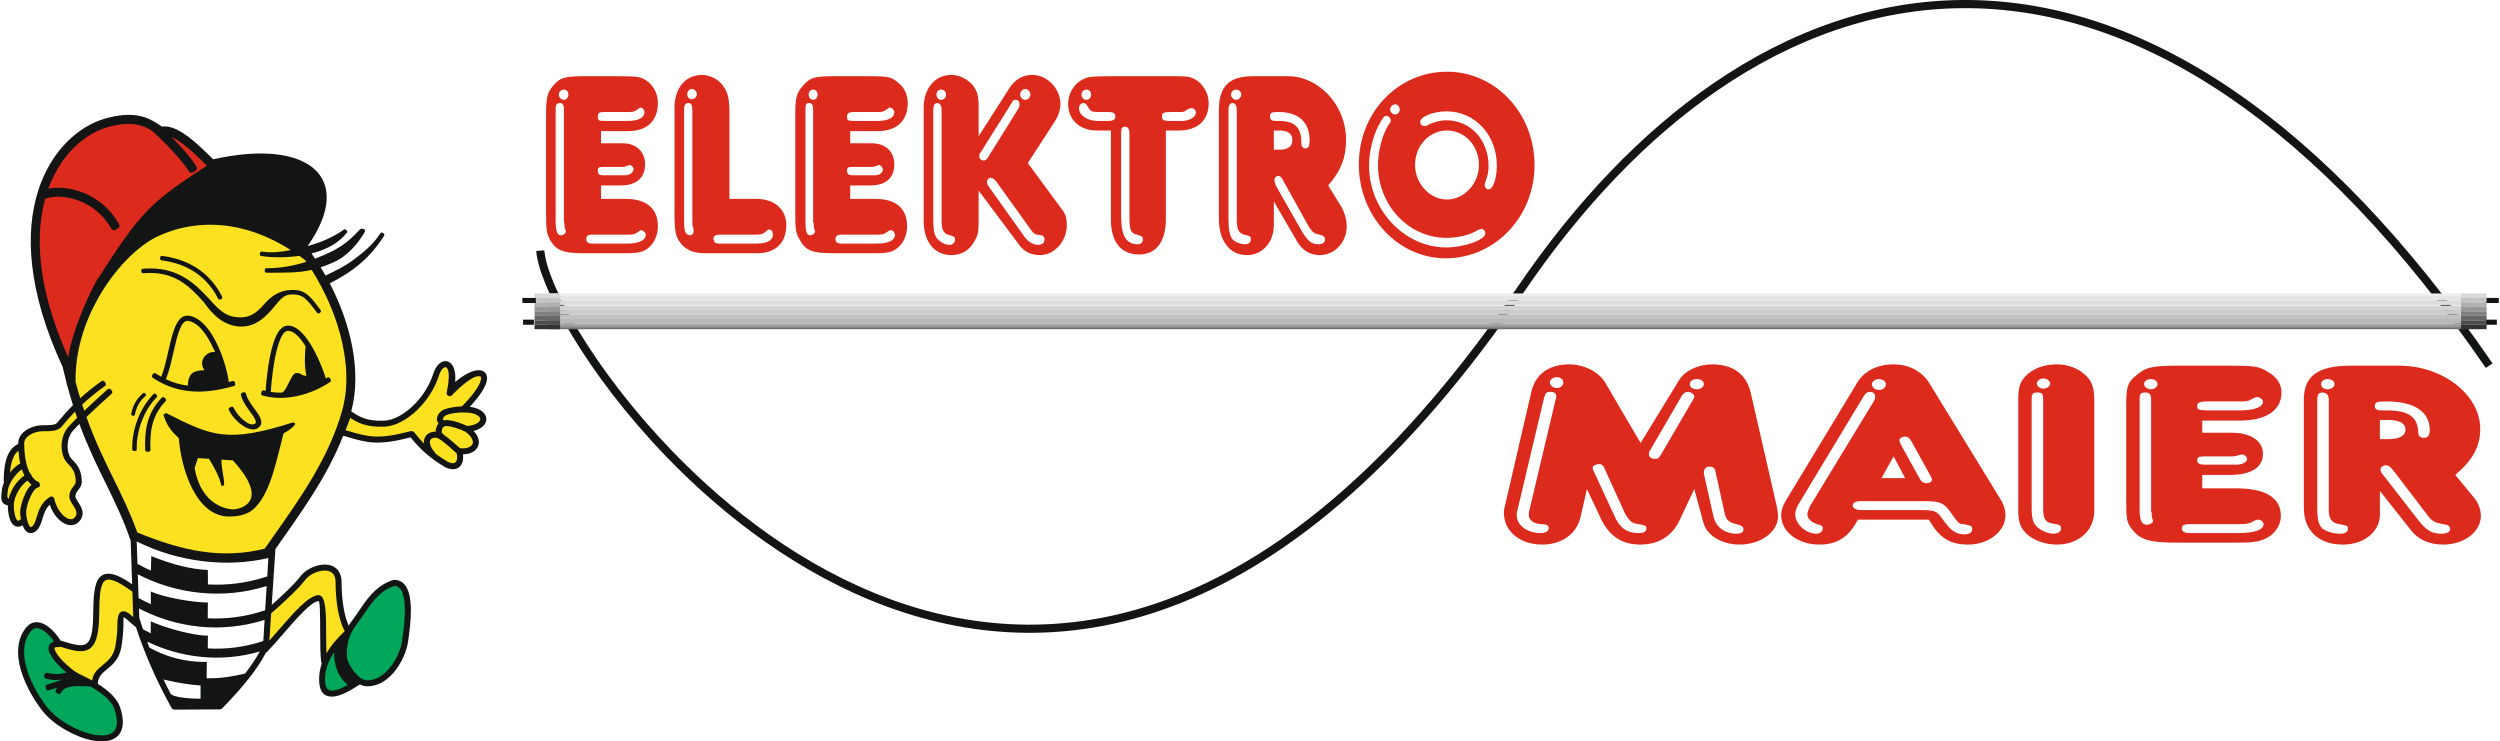 <?xml version="1.0" encoding="UTF-8"?>
<!DOCTYPE svg PUBLIC "-//W3C//DTD SVG 1.1//EN" "http://www.w3.org/Graphics/SVG/1.1/DTD/svg11.dtd">
<!-- Creator: CorelDRAW -->
<svg xmlns="http://www.w3.org/2000/svg" xml:space="preserve" width="290px" height="86px" style="shape-rendering:geometricPrecision; text-rendering:geometricPrecision; image-rendering:optimizeQuality; fill-rule:evenodd; clip-rule:evenodd"
viewBox="0 0 290.001 86.086"
 xmlns:xlink="http://www.w3.org/1999/xlink">
 <defs>
  <style type="text/css">
   <![CDATA[
    .fil1 {fill:none}
    .fil20 {fill:#323232}
    .fil19 {fill:#4D4D4C}
    .fil18 {fill:#686868}
    .fil13 {fill:#717171}
    .fil17 {fill:#818181}
    .fil12 {fill:#878787}
    .fil16 {fill:#989899}
    .fil11 {fill:#9B9C9C}
    .fil10 {fill:#AFB0B0}
    .fil9 {fill:#B8B9B9}
    .fil8 {fill:#C1C2C2}
    .fil15 {fill:#C4C4C5}
    .fil7 {fill:#CACBCB}
    .fil6 {fill:#D3D4D4}
    .fil14 {fill:#D9D9D9}
    .fil0 {fill:#DC2A1D}
    .fil5 {fill:#DCDCDD}
    .fil4 {fill:#E4E5E5}
    .fil3 {fill:#ECECEC}
    .fil23 {fill:#00A75A;fill-rule:nonzero}
    .fil21 {fill:#131414;fill-rule:nonzero}
    .fil22 {fill:#DC2A1D;fill-rule:nonzero}
    .fil24 {fill:#FBE11F;fill-rule:nonzero}
    .fil2 {fill:#131414;fill-rule:nonzero}
   ]]>
  </style>
 </defs>
 <g id="Ebene_x0020_1">
  <g id="_129376184">
   <g>
    <g>
     <path id="_129587272" class="fil0" d="M69.642 23.093l0 -1.558 2.3 0c1.781,0 2.819,-0.891 2.819,-2.448 0,-1.483 -1.038,-2.448 -2.597,-2.448l-2.522 0 0 -1.41 3.116 0c2.226,0 3.487,-1.187 3.487,-3.265 0,-0.964 -0.371,-1.78 -1.038,-2.374 -0.816,-0.667 -1.113,-0.742 -3.561,-0.742l-3.784 0c-2.448,0 -2.968,0.149 -3.784,1.113 -0.667,0.816 -0.816,1.336 -0.816,3.488l0 11.203c0,2.003 0.074,2.448 0.445,3.19 0.742,1.261 1.558,1.559 3.933,1.559l4.897 0c1.483,0 2.076,-0.149 2.67,-0.669 0.667,-0.593 1.038,-1.483 1.038,-2.448 0,-2.078 -1.335,-3.19 -3.709,-3.19l-2.894 0zm3.041 4.155c0.669,0 0.816,0 1.336,-0.371 0.074,-0.074 0.222,-0.149 0.296,-0.149 0.223,0 0.52,0.296 0.52,0.52 0,0.667 -0.816,1.038 -2.152,1.038l-4.081 0c-0.445,0 -0.667,-0.148 -0.667,-0.519 0,-0.371 0.148,-0.52 0.667,-0.52l4.081 0zm-0.891 -7.865c0.594,0 0.594,0 0.891,-0.148 0.149,0 0.223,-0.074 0.296,-0.074 0.223,0 0.445,0.296 0.445,0.519 -0.073,0.372 -0.445,0.669 -0.964,0.669l-2.597 0c-0.445,0 -0.593,-0.149 -0.593,-0.52 0,-0.371 0.148,-0.445 0.593,-0.445l1.929 0zm0.965 -6.38c0.594,0 0.742,0 1.113,-0.296 0.149,-0.074 0.298,-0.223 0.371,-0.223 0.223,0 0.445,0.296 0.445,0.52 0,0.667 -0.667,1.038 -1.929,1.038l-2.745 0c-0.669,0 -0.742,-0.074 -0.742,-0.519 0,-0.372 0.148,-0.52 0.742,-0.52l2.745 0zm-8.384 -0.296c0,-0.594 0.148,-0.743 0.519,-0.743 0.298,0 0.445,0.223 0.445,0.743l0 12.909c0,0.074 0,0.222 0.074,0.371 0,0.222 0,0.371 0,0.371 0.074,0.296 0.149,0.52 0.149,0.52 0,0.222 -0.298,0.445 -0.594,0.445 -0.371,0 -0.593,-0.445 -0.593,-1.707l0 -12.909zm0.964 -2.301c0.296,0 0.52,0.223 0.52,0.594 0,0.296 -0.223,0.593 -0.52,0.593 -0.296,0 -0.593,-0.296 -0.593,-0.593 0,-0.371 0.296,-0.594 0.593,-0.594z"/>
     <path id="_129732504" class="fil0" d="M84.554 23.093l0 -9.719c0,-1.929 -0.149,-2.597 -0.742,-3.413 -0.52,-0.742 -1.483,-1.261 -2.448,-1.261 -1.929,0 -3.19,1.559 -3.19,3.784l0 11.649c0,2.819 0.074,3.338 0.816,4.228 0.667,0.742 1.483,1.039 2.745,1.039l6.084 0c2.078,0 3.339,-1.187 3.339,-3.265 0,-1.856 -1.41,-3.043 -3.488,-3.043l-3.116 0zm3.116 4.155c0.52,0 0.743,-0.074 1.039,-0.296 0.222,-0.223 0.371,-0.298 0.445,-0.298 0.296,0 0.445,0.223 0.445,0.594 0,0.667 -0.669,1.038 -1.93,1.038l-4.303 0c-0.445,0 -0.594,-0.148 -0.667,-0.519 0,-0.371 0.222,-0.52 0.742,-0.52l4.228 0zm-8.384 -14.469c0,-0.593 0.149,-0.816 0.52,-0.816 0.296,0 0.445,0.223 0.445,0.816l0 12.911c0,0.371 0,0.519 0.073,0.667 0.074,0.223 0.074,0.371 0.074,0.445 0,0.074 0,0.222 -0.074,0.296 -0.073,0.149 -0.222,0.223 -0.371,0.223 -0.519,-0.074 -0.667,-0.445 -0.667,-1.707l0 -12.836zm0.891 -2.448c0.296,0 0.593,0.298 0.593,0.594 0,0.371 -0.296,0.593 -0.593,0.593 -0.296,0 -0.52,-0.222 -0.52,-0.593 0,-0.296 0.223,-0.594 0.52,-0.594z"/>
     <path id="_129587200" class="fil0" d="M98.578 23.093l0 -1.558 2.3 0c1.856,0 2.819,-0.891 2.819,-2.448 0,-1.483 -1.038,-2.448 -2.596,-2.448l-2.523 0 0 -1.41 3.116 0c2.3,0 3.561,-1.187 3.561,-3.265 0,-0.964 -0.371,-1.78 -1.113,-2.374 -0.816,-0.667 -1.113,-0.742 -3.561,-0.742l-3.784 0c-2.374,0 -2.894,0.149 -3.71,1.113 -0.742,0.816 -0.891,1.336 -0.891,3.488l0 11.203c0,2.003 0.074,2.448 0.52,3.19 0.667,1.261 1.483,1.559 3.859,1.559l4.97 0c1.41,0 2.004,-0.149 2.597,-0.669 0.667,-0.593 1.039,-1.483 1.039,-2.448 0,-2.078 -1.261,-3.19 -3.71,-3.19l-2.894 0zm3.041 4.155c0.669,0 0.816,0 1.336,-0.371 0.074,-0.074 0.222,-0.149 0.371,-0.149 0.223,0 0.445,0.296 0.445,0.52 0,0.667 -0.742,1.038 -2.152,1.038l-4.006 0c-0.52,0 -0.742,-0.148 -0.742,-0.519 0,-0.371 0.222,-0.52 0.667,-0.52l4.081 0zm-0.816 -7.865c0.52,0 0.52,0 0.891,-0.148 0.074,0 0.149,-0.074 0.223,-0.074 0.222,0 0.444,0.296 0.444,0.519 0,0.372 -0.371,0.669 -0.889,0.669l-2.672 0c-0.371,0 -0.593,-0.149 -0.593,-0.52 0,-0.371 0.148,-0.445 0.593,-0.445l2.003 0zm0.891 -6.38c0.594,0 0.742,0 1.113,-0.296 0.149,-0.074 0.298,-0.223 0.371,-0.223 0.223,0 0.52,0.296 0.52,0.52 0,0.667 -0.667,1.038 -2.003,1.038l-2.67 0c-0.743,0 -0.816,-0.074 -0.816,-0.519 0,-0.372 0.222,-0.52 0.816,-0.52l2.67 0zm-8.31 -0.296c0,-0.594 0.074,-0.743 0.445,-0.743 0.298,0 0.445,0.223 0.445,0.743l0 12.909c0,0.074 0,0.222 0.074,0.371 0,0.222 0,0.371 0,0.371 0.074,0.296 0.149,0.52 0.149,0.52 0,0.222 -0.298,0.445 -0.594,0.445 -0.371,0 -0.52,-0.445 -0.52,-1.707l0 -12.909zm0.891 -2.301c0.298,0 0.52,0.223 0.52,0.594 0,0.296 -0.222,0.593 -0.52,0.593 -0.296,0 -0.519,-0.296 -0.519,-0.593 0,-0.371 0.222,-0.594 0.519,-0.594z"/>
     <path id="_129732576" class="fil0" d="M113.49 15.822l0 -3.265c0,-1.558 -0.148,-1.929 -0.742,-2.745 -0.667,-0.669 -1.483,-1.114 -2.448,-1.114 -1.854,0 -3.19,1.559 -3.19,3.784l0 13.207c0,2.374 1.261,3.932 3.19,3.932 1.187,0 2.078,-0.52 2.67,-1.558 0.445,-0.742 0.52,-1.113 0.52,-2.374l0 -3.562 4.822 6.456c0.52,0.667 1.336,1.038 2.301,1.038 1.707,0 3.116,-1.632 3.116,-3.487 0,-0.743 -0.149,-1.336 -0.593,-1.856l-3.933 -5.342 3.265 -5.045c0.296,-0.52 0.52,-1.187 0.52,-1.781 0,-1.854 -1.558,-3.413 -3.265,-3.413 -1.113,0 -2.003,0.52 -2.672,1.559l-3.561 5.564zm5.417 -5.491c0.296,0 0.593,0.298 0.593,0.669 0,0.296 -0.296,0.593 -0.593,0.593 -0.296,0 -0.594,-0.296 -0.594,-0.593 0,-0.371 0.298,-0.669 0.594,-0.669zm-9.794 0.074c0.371,0 0.593,0.223 0.593,0.594 0,0.296 -0.222,0.593 -0.593,0.593 -0.296,0 -0.52,-0.296 -0.52,-0.593 0,-0.371 0.223,-0.594 0.52,-0.594zm-0.891 2.374c0,-0.593 0.149,-0.816 0.52,-0.816 0.296,0.074 0.445,0.298 0.445,0.816l0 12.613c0,1.188 0.148,1.632 0.742,1.856 0.742,0.222 0.816,0.222 0.816,0.593 0,0.372 -0.296,0.594 -0.667,0.594 -0.52,0 -1.114,-0.371 -1.485,-0.816 -0.296,-0.52 -0.371,-0.965 -0.371,-2.3l0 -12.54zm9.052 -0.742c0.149,-0.371 0.296,-0.445 0.52,-0.445 0.296,0 0.445,0.223 0.445,0.52 0,0.149 0,0.296 -0.149,0.52l-3.561 5.713c-0.149,0.222 -0.298,0.296 -0.445,0.296 -0.298,0 -0.52,-0.222 -0.52,-0.52 0,-0.148 0.074,-0.371 0.222,-0.519l3.488 -5.565zm-2.597 9.646c-0.148,-0.223 -0.222,-0.372 -0.222,-0.52 0,-0.296 0.222,-0.52 0.445,-0.52 0.222,0 0.371,0.149 0.593,0.371l4.155 5.787c0.223,0.296 0.445,0.445 0.667,0.445 0.669,0.074 0.816,0.149 0.816,0.593 0,0.372 -0.296,0.594 -0.742,0.594 -0.519,0 -1.038,-0.296 -1.483,-0.816l-4.23 -5.935z"/>
     <path id="_129587128" class="fil0" d="M128.85 15.155l0 10.312c0,2.672 1.187,4.081 3.265,4.081 2.003,0 3.116,-1.483 3.116,-4.155l0 -10.238 1.483 0c2.226,0 3.488,-1.188 3.488,-3.191 0,-1.187 -0.743,-2.374 -1.707,-2.819 -0.667,-0.296 -0.742,-0.296 -3.043,-0.296l-6.455 0c-2.523,0 -2.819,0.074 -3.412,0.371 -0.965,0.445 -1.707,1.632 -1.707,2.819 0,1.856 1.335,3.117 3.339,3.117l1.632 0zm8.013 -2.152c0.371,0 0.52,0 0.742,-0.223 0.445,-0.222 0.445,-0.222 0.594,-0.222 0.296,0 0.519,0.222 0.519,0.52 0,0.519 -0.742,0.964 -1.632,0.964l-1.483 0c-0.667,0 -0.816,-0.148 -0.816,-0.519 0,-0.445 0.149,-0.52 1.261,-0.52l0.816 0zm-8.31 0c0.594,0 0.816,0.148 0.816,0.52 0,0.371 -0.222,0.519 -0.964,0.519l-1.114 0c-1.187,0 -2.151,-0.667 -2.151,-1.483 0,-0.296 0.222,-0.594 0.519,-0.594 0.149,0 0.298,0.074 0.371,0.223 0.52,0.816 0.52,0.816 1.559,0.816l0.964 0zm-2.523 -2.597c0.298,0 0.52,0.223 0.52,0.594 0,0.296 -0.222,0.593 -0.52,0.593 -0.371,0 -0.593,-0.296 -0.593,-0.593 0,-0.371 0.222,-0.594 0.593,-0.594zm4.008 5.046c0,-0.52 0.073,-0.742 0.445,-0.742 0.296,0 0.519,0.222 0.519,0.742l0 9.645c0,1.632 0.149,2.003 0.891,2.152 0.52,0.149 0.667,0.222 0.667,0.52 0,0.371 -0.222,0.593 -0.593,0.593 -1.336,0 -1.929,-0.964 -1.929,-3.265l0 -9.645z"/>
     <path id="_129732360" class="fil0" d="M154.076 21.535c1.558,-1.781 2.078,-3.339 2.078,-5.342 0,-3.932 -3.117,-7.345 -6.752,-7.345l-4.081 0c-2.745,0 -3.932,1.187 -3.932,3.932l0 12.613c0,2.597 1.261,4.23 3.265,4.23 1.78,0 3.116,-1.483 3.116,-3.487l0 -2.746 2.672 4.6c0.593,1.039 1.483,1.632 2.67,1.632 1.707,0 3.116,-1.483 3.116,-3.339 0,-0.742 -0.222,-1.558 -0.593,-2.225l-1.558 -2.523zm-6.307 -6.38l0.667 0c0.965,0 1.485,0.371 1.485,1.113 0,0.742 -0.52,1.113 -1.485,1.113l-0.667 0 0 -2.225zm0.223 6.38c-0.074,-0.223 -0.149,-0.445 -0.149,-0.667 0,-0.223 0.222,-0.445 0.371,-0.445 0.296,0 0.445,0.148 0.667,0.593l2.968 5.342c0.371,0.594 0.594,0.742 1.187,0.891 0.445,0.074 0.669,0.222 0.669,0.593 0,0.298 -0.298,0.52 -0.743,0.52 -0.816,0 -1.261,-0.371 -1.929,-1.483l-3.041 -5.342zm-0.074 -7.494c-0.371,0 -0.594,-0.148 -0.594,-0.519 0,-0.445 0.223,-0.52 0.965,-0.52 2.374,0 3.635,1.187 3.635,3.339 0,0.593 -0.149,0.889 -0.445,0.889 -0.371,0 -0.52,-0.222 -0.52,-0.667 0,-1.781 -0.742,-2.523 -2.67,-2.523l-0.371 0zm-4.526 -3.635c0.296,0 0.593,0.223 0.593,0.594 0,0.296 -0.296,0.593 -0.593,0.593 -0.296,0 -0.594,-0.296 -0.594,-0.593 0,-0.371 0.298,-0.594 0.594,-0.594zm-0.891 2.448c0,-0.667 0.149,-0.891 0.52,-0.891 0.296,0.074 0.445,0.298 0.445,0.891l0 12.688c0,1.039 0.222,1.558 0.889,1.707 0.669,0.149 0.743,0.222 0.743,0.52 0,0.371 -0.223,0.593 -0.669,0.593 -0.519,0 -1.113,-0.222 -1.483,-0.593 -0.296,-0.445 -0.445,-1.039 -0.445,-2.301l0 -12.613z"/>
     <path id="_129587056" class="fil0" d="M167.876 8.328c-5.713,0 -10.239,4.749 -10.239,10.759 0,6.009 4.526,10.906 10.09,10.906 5.713,0 10.313,-4.822 10.313,-10.832 0,-6.011 -4.526,-10.833 -10.165,-10.833zm0 6.827c2.078,0 3.71,1.78 3.71,4.006 0,2.151 -1.707,4.006 -3.71,4.006 -2.003,0 -3.71,-1.856 -3.71,-4.006 0,-2.226 1.632,-4.006 3.71,-4.006zm-0.074 -2.226c3.339,0 5.862,2.745 5.862,6.307 0,1.409 -0.445,2.745 -0.891,2.745 -0.296,0.074 -0.52,-0.223 -0.52,-0.52 0,-0.074 0,-0.149 0.074,-0.296 0.296,-0.891 0.371,-1.187 0.371,-1.929 0,-2.968 -2.078,-5.269 -4.897,-5.269 -0.667,0 -1.558,0.223 -2.078,0.52 -0.222,0.149 -0.371,0.149 -0.52,0.149 -0.222,0 -0.445,-0.223 -0.445,-0.445 0,-0.667 1.559,-1.261 3.043,-1.261zm-6.974 0.52c0.223,0 0.52,0.222 0.52,0.519 0,0.149 -0.074,0.298 -0.296,0.594 -0.743,1.187 -1.188,3.043 -1.188,4.6 0,4.674 3.562,8.458 7.939,8.458 1.261,0 2.67,-0.296 3.635,-0.891 0.149,-0.074 0.371,-0.148 0.445,-0.148 0.222,0 0.445,0.222 0.445,0.519 0,0.742 -2.448,1.632 -4.526,1.632 -4.897,0 -8.978,-4.377 -8.978,-9.496 0,-1.559 0.445,-3.339 1.038,-4.526 0.52,-0.965 0.669,-1.261 0.965,-1.261zm1.039 -1.336c0.296,0 0.519,0.296 0.519,0.594 0,0.296 -0.222,0.593 -0.519,0.593 -0.298,0 -0.594,-0.296 -0.594,-0.593 0,-0.298 0.296,-0.594 0.594,-0.594z"/>
    </g>
    <g>
     <path id="_129377264" class="fil0" d="M190.357 51.436l-4.006 -6.827c-0.743,-1.409 -2.523,-2.3 -4.304,-2.3 -2.374,0 -3.932,1.187 -4.377,3.19l-3.043 13.133c-0.074,0.296 -0.148,0.594 -0.148,0.891 0,2.152 1.854,3.71 4.452,3.71 2.3,0 4.006,-1.261 4.452,-3.19l0.742 -3.265 1.707 3.635c0.964,1.854 2.374,2.819 4.452,2.819 2.152,0 3.71,-0.965 4.6,-2.819l1.706 -3.635 1.039 3.857c0.371,1.483 2.078,2.597 4.23,2.597 2.448,0 4.452,-1.485 4.452,-3.265 0,-0.445 -0.074,-0.742 -0.149,-1.187l-3.043 -13.282c-0.519,-2.078 -2.076,-3.19 -4.452,-3.19 -1.632,0 -3.19,0.742 -3.857,1.854l-4.452 7.272zm7.345 3.561l0 -0.296c0.074,-0.298 0.296,-0.52 0.667,-0.52 0.371,0 0.594,0.149 0.667,0.52l1.114 5.045c0.148,0.669 0.593,0.965 1.335,1.114 0.594,0.148 0.816,0.296 0.816,0.593 0,0.371 -0.296,0.52 -0.816,0.52 -1.335,0 -2.374,-0.742 -2.67,-2.003l-1.113 -4.971zm-12.762 -0.223c-0.074,-0.148 -0.149,-0.296 -0.149,-0.444 0,-0.223 0.371,-0.445 0.743,-0.445 0.296,0 0.519,0.148 0.667,0.593l2.3 5.046c0.371,0.742 0.816,1.187 1.187,1.261 1.261,0.222 1.336,0.222 1.336,0.593 0,0.371 -0.296,0.52 -0.965,0.52 -1.26,0 -2.151,-0.594 -2.745,-2.003l-2.374 -5.12zm-5.787 -8.606c0.149,-0.52 0.296,-0.669 0.742,-0.669 0.371,0 0.669,0.149 0.669,0.52 0,0 0,0.222 -0.074,0.371l-3.043 12.836c-0.073,0.222 -0.073,0.444 -0.073,0.593 0,0.52 0.519,0.965 1.335,1.039 0.742,0 1.039,0.148 0.965,0.519 0,0.298 -0.371,0.52 -0.965,0.52 -1.483,0 -2.745,-0.891 -2.745,-2.078 0,-0.296 0.074,-0.52 0.149,-0.816l3.041 -12.835zm1.485 -2.375c0.444,0 0.742,0.298 0.742,0.594 0,0.371 -0.298,0.667 -0.742,0.667 -0.445,0 -0.816,-0.296 -0.816,-0.667 0,-0.296 0.371,-0.594 0.816,-0.594zm14.467 2.226c0.223,-0.371 0.445,-0.52 0.742,-0.52 0.371,0 0.742,0.296 0.742,0.52 0,0.149 -0.073,0.296 -0.222,0.52l-3.635 6.232c-0.223,0.371 -0.371,0.52 -0.667,0.52 -0.445,0 -0.743,-0.222 -0.743,-0.52 0,-0.148 0,-0.296 0.074,-0.371l3.71 -6.38zm1.781 -2.003c0.445,0 0.816,0.222 0.816,0.593 0,0.298 -0.371,0.594 -0.816,0.594 -0.445,0 -0.816,-0.223 -0.816,-0.594 0,-0.371 0.371,-0.593 0.816,-0.593z"/>
     <path id="_129876240" class="fil0" d="M223.819 60.339c1.261,2.152 2.448,2.894 4.599,2.894 2.375,0 4.304,-1.558 4.304,-3.413 0,-0.52 -0.149,-1.113 -0.445,-1.632l-8.458 -13.8c-0.816,-1.261 -2.301,-2.078 -4.081,-2.078 -1.856,0 -3.339,0.742 -4.155,2.003l-8.31 13.726c-0.371,0.594 -0.593,1.188 -0.593,1.781 0,1.929 1.929,3.413 4.452,3.413 2.078,0 3.412,-0.891 4.452,-2.894l8.236 0zm-5.491 -4.822l1.41 -2.523 1.335 2.523 -2.745 0zm4.6 2.67c2.374,0 2.67,0.149 3.71,1.707 0.593,0.816 0.742,0.965 1.187,0.965 0.891,0.148 1.038,0.222 1.038,0.593 0,0.371 -0.371,0.594 -0.889,0.594 -1.039,0 -1.632,-0.445 -2.672,-1.93 -0.52,-0.742 -0.816,-0.889 -2.374,-0.889l-6.974 0c-0.594,0 -0.965,-0.223 -0.965,-0.52 0,-0.371 0.371,-0.52 0.965,-0.52l6.974 0zm-6.678 -12.168c0.223,-0.371 0.445,-0.52 0.742,-0.52 0.372,0 0.594,0.223 0.594,0.52 0,0.149 0,0.296 -0.074,0.445l-7.493 12.317c-0.149,0.371 -0.298,0.667 -0.298,0.964 0,0.445 0.445,0.891 1.114,1.114 0.593,0.148 0.667,0.222 0.667,0.519 0,0.371 -0.371,0.594 -0.742,0.594 -1.187,0 -2.448,-1.113 -2.448,-2.226 0,-0.371 0.148,-0.816 0.371,-1.187l7.567 -12.539zm4.304 5.564c-0.074,-0.222 -0.149,-0.371 -0.149,-0.445 0,-0.222 0.296,-0.445 0.667,-0.445 0.298,0 0.445,0.149 0.669,0.445l2.3 4.155c0.074,0.149 0.149,0.296 0.149,0.371 0,0.298 -0.296,0.445 -0.669,0.445 -0.222,0 -0.519,-0.148 -0.667,-0.371l-2.3 -4.155zm-2.523 -7.567c0.445,0 0.816,0.296 0.816,0.593 0,0.371 -0.371,0.669 -0.816,0.669 -0.445,0 -0.816,-0.298 -0.816,-0.669 0,-0.296 0.371,-0.593 0.816,-0.593z"/>
     <path id="_129875760" class="fil0" d="M243.036 46.539c0,-1.632 -0.298,-2.375 -1.187,-3.117 -0.743,-0.667 -1.93,-1.113 -3.117,-1.113 -1.409,0 -2.523,0.371 -3.412,1.113 -0.891,0.816 -1.114,1.41 -1.114,3.117l0 12.761c0,1.41 0.298,2.078 1.114,2.819 0.816,0.669 2.076,1.114 3.338,1.114 2.597,0 4.378,-1.632 4.378,-3.933l0 -12.761zm-7.272 -0.223c0,-0.593 0.149,-0.742 0.669,-0.742 0.52,0 0.667,0.149 0.667,0.742l0 12.688c0,1.187 0.223,1.632 1.039,1.781 0.964,0.148 1.038,0.222 1.038,0.593 0,0.371 -0.371,0.594 -0.891,0.594 -0.445,0 -1.113,-0.223 -1.558,-0.52 -0.742,-0.52 -0.965,-1.038 -0.965,-2.448l0 -12.688zm1.336 -2.374c0.445,0 0.816,0.296 0.816,0.594 0,0.296 -0.371,0.593 -0.816,0.593 -0.371,0 -0.742,-0.296 -0.742,-0.593 0,-0.298 0.371,-0.594 0.742,-0.594z"/>
     <path id="_129735072" class="fil0" d="M255.574 56.704l0 -1.558 3.19 0c2.523,0 3.859,-0.891 3.859,-2.448 0,-1.485 -1.41,-2.448 -3.562,-2.448l-3.487 0 0 -1.41 4.303 0c3.117,0 4.897,-1.187 4.897,-3.265 0,-0.965 -0.519,-1.781 -1.558,-2.374 -1.038,-0.669 -1.483,-0.742 -4.897,-0.742l-5.193 0c-3.339,0 -4.081,0.148 -5.193,1.113 -1.039,0.816 -1.187,1.336 -1.187,3.487l0 11.204c0,2.003 0.073,2.448 0.667,3.19 0.965,1.261 2.078,1.558 5.342,1.558l6.9 0c2.003,0 2.745,-0.148 3.635,-0.667 0.891,-0.594 1.41,-1.483 1.41,-2.448 0,-2.078 -1.781,-3.19 -5.12,-3.19l-4.006 0zm4.155 4.155c0.964,0 1.187,0 1.854,-0.372 0.149,-0.073 0.296,-0.148 0.52,-0.148 0.296,0 0.593,0.296 0.593,0.52 0,0.667 -1.038,1.038 -2.967,1.038l-5.565 0c-0.593,0 -0.964,-0.149 -0.964,-0.52 0,-0.371 0.222,-0.519 0.964,-0.519l5.565 0zm-1.114 -7.865c0.743,0 0.743,0 1.188,-0.149 0.148,0 0.296,-0.074 0.371,-0.074 0.371,0 0.593,0.298 0.593,0.52 0,0.371 -0.52,0.667 -1.261,0.667l-3.635 0c-0.593,0 -0.891,-0.148 -0.891,-0.519 0,-0.371 0.298,-0.445 0.891,-0.445l2.745 0zm1.261 -6.382c0.816,0 1.039,0 1.485,-0.296 0.222,-0.074 0.445,-0.222 0.519,-0.222 0.372,0 0.743,0.296 0.743,0.519 0,0.669 -0.965,1.039 -2.746,1.039l-3.71 0c-0.964,0 -1.187,-0.074 -1.187,-0.52 0,-0.371 0.298,-0.52 1.187,-0.52l3.71 0zm-11.574 -0.296c0,-0.593 0.148,-0.742 0.667,-0.742 0.445,0 0.667,0.222 0.667,0.742l0 12.911c0,0.073 0,0.222 0.074,0.371 0,0.222 0,0.371 0,0.371 0.074,0.296 0.149,0.519 0.149,0.519 0,0.223 -0.371,0.445 -0.742,0.445 -0.52,0 -0.816,-0.445 -0.816,-1.706l0 -12.911zm1.335 -2.3c0.372,0 0.743,0.222 0.743,0.593 0,0.298 -0.371,0.594 -0.743,0.594 -0.444,0 -0.816,-0.296 -0.816,-0.594 0,-0.371 0.372,-0.593 0.816,-0.593z"/>
     <path id="_129150616" class="fil0" d="M284.955 55.146c2.078,-1.781 2.894,-3.339 2.894,-5.342 0,-3.933 -4.304,-7.345 -9.423,-7.345l-5.564 0c-3.859,0 -5.491,1.187 -5.491,3.932l0 12.613c0,2.597 1.707,4.23 4.526,4.23 2.448,0 4.303,-1.485 4.303,-3.488l0 -2.745 3.635 4.6c0.816,1.038 2.078,1.632 3.71,1.632 2.448,0 4.378,-1.485 4.378,-3.339 0,-0.742 -0.298,-1.558 -0.891,-2.226l-2.078 -2.522zm-8.756 -6.382l0.965 0c1.261,0 2.003,0.371 2.003,1.113 0,0.743 -0.742,1.114 -2.003,1.114l-0.965 0 0 -2.226zm0.371 6.382c-0.222,-0.223 -0.296,-0.445 -0.296,-0.669 0,-0.222 0.296,-0.445 0.594,-0.445 0.371,0 0.519,0.149 0.891,0.594l4.081 5.342c0.444,0.593 0.889,0.742 1.632,0.891 0.667,0.073 0.889,0.222 0.889,0.593 0,0.296 -0.371,0.52 -1.038,0.52 -1.039,0 -1.707,-0.371 -2.597,-1.485l-4.155 -5.341zm-0.148 -7.494c-0.594,0 -0.816,-0.149 -0.816,-0.52 0,-0.445 0.296,-0.52 1.336,-0.52 3.265,0 5.045,1.188 5.045,3.339 0,0.594 -0.222,0.891 -0.667,0.891 -0.445,0 -0.669,-0.222 -0.669,-0.667 -0.073,-1.781 -1.113,-2.523 -3.709,-2.523l-0.52 0zm-6.307 -3.635c0.445,0 0.816,0.222 0.816,0.593 0,0.298 -0.371,0.594 -0.816,0.594 -0.371,0 -0.742,-0.223 -0.742,-0.594 0,-0.371 0.371,-0.593 0.742,-0.593zm-1.187 2.448c0,-0.669 0.149,-0.891 0.669,-0.891 0.444,0.074 0.667,0.296 0.667,0.891l0 12.688c0,1.038 0.296,1.558 1.187,1.707 0.965,0.148 1.038,0.222 1.038,0.519 0,0.371 -0.296,0.594 -0.889,0.594 -0.743,0 -1.559,-0.223 -2.078,-0.594 -0.445,-0.445 -0.594,-1.038 -0.594,-2.3l0 -12.613z"/>
    </g>
    <path id="_129376688" class="fil1" d="M62.593 29.102c0.891,12.762 56.018,89.331 113.89,4.452 27.823,-40.807 71.746,-50.378 112.405,8.904"/>
    <path id="_129731856" class="fil2" d="M63.066 29.072c0.27,3.879 5.711,13.832 14.802,23.262 6.686,6.934 15.339,13.559 25.35,17.234 9.986,3.664 21.334,4.39 33.441,-0.448l0.002 -0.002c12.537,-5.01 25.901,-15.984 39.43,-35.829 6.719,-9.854 14.377,-17.898 22.702,-23.609 8.974,-6.154 18.722,-9.599 28.908,-9.679 10.182,-0.08 20.793,3.201 31.494,10.496 10.041,6.846 20.162,17.231 30.083,31.695l-0.781 0.533c-9.85,-14.362 -19.887,-24.665 -29.835,-31.447 -10.53,-7.18 -20.959,-10.408 -30.954,-10.33 -9.991,0.079 -19.563,3.464 -28.381,9.513 -8.228,5.642 -15.802,13.603 -22.455,23.361 -13.648,20.017 -27.162,31.101 -39.864,36.177l0 -0.001c-12.353,4.936 -23.929,4.195 -34.115,0.457 -10.161,-3.728 -18.933,-10.441 -25.707,-17.466 -9.246,-9.591 -14.786,-19.82 -15.067,-23.854l0.947 -0.063z"/>
    <g>
     <polygon id="_129150688" class="fil3" points="63.409,34.37 286.068,34.37 286.068,34.074 63.409,34.074 "/>
     <polygon id="_129875520" class="fil4" points="63.409,34.89 286.068,34.89 286.068,34.37 63.409,34.37 "/>
     <polygon id="_129587776" class="fil5" points="63.409,35.41 286.068,35.41 286.068,34.89 63.409,34.89 "/>
     <polygon id="_129875400" class="fil6" points="63.409,36.003 286.068,36.003 286.068,35.484 63.409,35.484 "/>
     <polygon id="_129733008" class="fil7" points="63.409,36.522 286.068,36.522 286.068,36.003 63.409,36.003 "/>
     <polygon id="_129377912" class="fil8" points="63.409,37.042 286.068,37.042 286.068,36.522 63.409,36.522 "/>
     <polygon id="_129732432" class="fil9" points="63.409,37.562 286.068,37.562 286.068,37.042 63.409,37.042 "/>
     <polygon id="_129875880" class="fil10" points="63.409,38.08 286.068,38.08 286.068,37.562 63.409,37.562 "/>
     <polygon id="_129876720" class="fil10" points="63.409,37.784 286.068,37.784 286.068,37.562 63.409,37.562 "/>
     <polygon id="_129732072" class="fil11" points="63.409,37.932 286.068,37.932 286.068,37.709 63.409,37.709 "/>
     <polygon id="_129732288" class="fil12" points="63.409,38.154 286.068,38.154 286.068,37.932 63.409,37.932 "/>
     <polygon id="_129586984" class="fil13" points="286.068,38.229 286.068,38.08 63.409,38.08 63.409,38.229 "/>
     <g>
      <polygon id="_129586912" class="fil2" points="290.001,35.186 288.442,35.186 288.442,34.593 290.001,34.593 "/>
     </g>
     <g>
      <polygon id="_129377048" class="fil2" points="289.778,37.709 288.442,37.709 288.442,37.116 289.778,37.116 "/>
     </g>
     <polygon id="_129732216" class="fil14" points="285.623,34.593 288.591,34.593 288.591,34.074 285.623,34.074 "/>
     <polygon id="_129377120" class="fil15" points="285.623,35.113 288.591,35.113 288.591,34.593 285.623,34.593 "/>
     <polygon id="_129377192" class="fil10" points="285.623,35.632 288.591,35.632 288.591,35.113 285.623,35.113 "/>
     <polygon id="_129376904" class="fil16" points="285.623,36.151 288.591,36.151 288.591,35.632 285.623,35.632 "/>
     <polygon id="_129586768" class="fil17" points="285.623,36.671 288.591,36.671 288.591,36.151 285.623,36.151 "/>
     <polygon id="_129732144" class="fil18" points="285.623,37.191 288.591,37.191 288.591,36.671 285.623,36.671 "/>
     <polygon id="_129376832" class="fil19" points="285.623,37.709 288.591,37.709 288.591,37.191 285.623,37.191 "/>
     <polygon id="_129586840" class="fil20" points="285.623,38.229 288.591,38.229 288.591,37.709 285.623,37.709 "/>
     <polygon id="_129732000" class="fil14" points="61.925,34.593 64.892,34.593 64.892,34.074 61.925,34.074 "/>
     <polygon id="_129150760" class="fil15" points="61.925,35.113 64.892,35.113 64.892,34.593 61.925,34.593 "/>
     <polygon id="_129731928" class="fil10" points="61.925,35.632 64.892,35.632 64.892,35.113 61.925,35.113 "/>
     <polygon id="_129586624" class="fil16" points="61.925,36.151 64.892,36.151 64.892,35.632 61.925,35.632 "/>
     <polygon id="_129872112" class="fil17" points="61.925,36.671 64.892,36.671 64.892,36.151 61.925,36.151 "/>
     <polygon id="_129377768" class="fil18" points="61.925,37.191 64.892,37.191 64.892,36.671 61.925,36.671 "/>
     <polygon id="_129873840" class="fil19" points="61.925,37.709 64.892,37.709 64.892,37.191 61.925,37.191 "/>
     <polygon id="_128548792" class="fil20" points="61.925,38.229 64.892,38.229 64.892,37.709 61.925,37.709 "/>
     <g>
      <polygon id="_129376328" class="fil2" points="62.073,35.186 60.515,35.186 60.515,34.593 62.073,34.593 "/>
     </g>
     <g>
      <polygon class="fil2" points="61.851,37.709 60.59,37.709 60.59,37.116 61.851,37.116 "/>
     </g>
    </g>
   </g>
   <g>
    <path class="fil21" d="M11.217 79.408c0.156,0.098 0.312,0.201 0.464,0.306 0.963,0.669 1.82,1.488 2.128,2.437 0.406,1.246 0.389,2.159 0.079,2.793 -0.275,0.565 -0.764,0.9 -1.388,1.051 -0.575,0.138 -1.265,0.113 -2,-0.038 -2.041,-0.42 -4.495,-1.839 -5.728,-3.426 -1.186,-1.527 -2.296,-3.556 -2.678,-5.486 -0.311,-1.577 -0.138,-3.095 0.856,-4.247 0.139,-0.161 0.288,-0.283 0.446,-0.371 0.379,-0.213 0.791,-0.23 1.206,-0.105 0.377,0.112 0.754,0.345 1.108,0.651 0.443,0.383 0.854,0.885 1.175,1.407 1.339,0.412 2.319,0.711 2.888,0.431 0.585,-0.288 0.873,-1.246 0.901,-3.419 0.026,-1.988 0.077,-3.566 0.722,-4.311 0.658,-0.759 1.779,-0.651 3.802,0.754l-0.172 -5.058c-1.663,-4.878 -3.951,-8.114 -5.953,-13.549 -0.24,0.242 -0.467,0.477 -0.68,0.706 -0.446,0.48 -0.647,1.088 -0.683,1.669 -0.044,0.713 0.152,1.363 0.445,1.668 0.031,0.032 0.057,0.059 0.081,0.085 0.515,0.53 1.085,1.117 1.113,2.522 0.009,0.491 -0.198,0.755 -0.417,1.031 -0.156,0.198 -0.321,0.407 -0.324,0.759 -0.001,0.126 0.143,0.351 0.301,0.596 0.377,0.583 0.81,1.256 0.331,2.035 -0.163,0.265 -0.366,0.448 -0.595,0.559 -0.34,0.165 -0.719,0.163 -1.098,0.024 -0.343,-0.126 -0.686,-0.367 -0.992,-0.694 -0.379,-0.405 -0.711,-0.952 -0.924,-1.586 -0.507,0.497 -0.692,1.114 -0.857,1.658 -0.152,0.506 -0.289,0.958 -0.625,1.293 -0.17,0.17 -0.337,0.273 -0.5,0.32 -0.295,0.087 -0.544,0.005 -0.755,-0.188 -0.161,-0.148 -0.289,-0.363 -0.389,-0.607 -0.011,-0.026 -0.021,-0.053 -0.031,-0.08 -0.117,0.071 -0.23,0.117 -0.339,0.141 -0.319,0.072 -0.576,-0.03 -0.784,-0.242 -0.164,-0.168 -0.286,-0.406 -0.374,-0.676 -0.159,-0.491 -0.217,-1.107 -0.219,-1.538 -0.878,-0.187 -0.798,-0.842 -0.709,-1.589 0.011,-0.091 0.022,-0.184 0.026,-0.226 0.027,-0.255 0.11,-0.537 0.233,-0.826 -0.021,-0.058 -0.021,-0.128 -0.021,-0.197 0,-0.679 0.035,-1.552 0.248,-2.347 0.226,-0.843 0.651,-1.592 1.434,-1.949 0,-0.026 0,-0.052 0,-0.077 0,-0.618 0.352,-1.127 0.868,-1.491 0.547,-0.384 1.289,-0.605 1.964,-0.605 0.416,0 0.808,0.001 1.117,-0.044 0.257,-0.039 0.458,-0.106 0.563,-0.236 0.587,-0.712 1.192,-1.393 1.845,-2.05 -0.239,-0.752 -0.47,-1.546 -0.694,-2.389l-0.041 0.001c-0.001,-0.059 -0.004,-0.118 -0.005,-0.177 -0.158,-0.605 -0.313,-1.234 -0.463,-1.891 -8.208,-17.677 -1.045,-27.152 4.968,-28.836 3.187,-0.892 4.806,-0.17 5.821,0.465 0.087,0.028 0.167,0.092 0.244,0.158 0.183,0.12 0.345,0.233 0.494,0.321 1.854,-0.278 4.17,2.036 5.953,3.798 11.053,-2.484 16.577,2.106 10.967,10.074 1.617,-0.442 2.947,-1.042 4.13,-1.846 0.091,-0.094 0.182,-0.188 0.369,-0.006 0.187,0.181 0.096,0.275 0.005,0.369 -0.861,1.082 -2.195,1.85 -3.94,2.317 -0.038,0.009 -0.076,0.02 -0.113,0.03 0.012,0.017 0.024,0.033 0.037,0.051 0.002,0.002 0.006,0.005 0.008,0.007l-0.002 0.002c0.126,0.178 0.252,0.359 0.376,0.542 0.381,-0.145 0.752,-0.299 1.113,-0.457 1.932,-0.849 2.784,-1.571 4.003,-2.843 0.066,-0.112 0.321,-0.263 0.546,-0.131 0.224,0.131 0.158,0.243 0.092,0.357 -0.813,1.385 -2.072,2.818 -3.56,3.472 -0.566,0.248 -1.072,0.446 -1.546,0.605 0.193,0.314 0.38,0.632 0.563,0.956 1.192,-0.572 2.147,-1.023 3.146,-1.756 1.11,-0.814 2.343,-1.785 3.184,-3.096 0.07,-0.11 0.141,-0.22 0.36,-0.079 0.219,0.142 0.148,0.252 0.078,0.361 -0.872,1.358 -1.821,2.427 -2.911,3.33 -0.992,0.821 -2.1,1.502 -3.369,2.14 2.425,4.654 3.742,10.181 2.499,14.863 0.468,0.328 0.928,0.619 1.501,0.816 0.601,0.208 1.339,0.317 2.359,0.268 1.02,-0.05 2.236,-0.696 3.312,-1.727 1.022,-0.979 1.906,-2.298 2.37,-3.777 0,0 0.004,-0.008 0.004,-0.008 0.243,-0.712 0.625,-1.156 1.015,-1.32 0.231,-0.097 0.467,-0.103 0.689,-0.018 0.207,0.081 0.39,0.24 0.53,0.476 0.23,0.385 0.36,1.016 0.288,1.889 0.973,-0.83 1.883,-1.282 2.518,-1.359 0.379,-0.047 0.69,0.028 0.905,0.222 0.226,0.204 0.324,0.51 0.262,0.917 -0.099,0.666 -0.691,1.709 -1.987,3.103 0.757,0.092 1.297,0.354 1.599,0.68 0.185,0.198 0.289,0.425 0.312,0.659 0.024,0.241 -0.04,0.48 -0.193,0.699 -0.221,0.32 -0.645,0.6 -1.277,0.764 0.298,0.317 0.477,0.628 0.559,0.92 0.089,0.319 0.065,0.615 -0.051,0.875 -0.112,0.256 -0.311,0.469 -0.573,0.626 -0.309,0.184 -0.712,0.291 -1.168,0.294 0.032,0.262 0.027,0.502 -0.013,0.711 -0.058,0.306 -0.188,0.555 -0.38,0.731 -0.202,0.184 -0.462,0.285 -0.772,0.285 -0.261,0.001 -0.557,-0.072 -0.882,-0.229 0,-0.001 -0.021,-0.011 -0.021,-0.012 -0.739,-0.424 -1.444,-0.904 -2.135,-1.494 -0.638,-0.547 -1.258,-1.186 -1.877,-1.965 -3.819,0.986 -5.032,0.631 -7.414,-0.069 -0.122,-0.037 -0.248,-0.073 -0.417,-0.122 -1.879,4.812 -4.955,9.015 -7.867,13.159l-0.429 6.489c0.633,-0.561 1.331,-1.201 1.948,-1.808 0.563,-0.555 1.055,-1.078 1.356,-1.482 0.429,-0.576 1.179,-1.049 1.948,-1.265 0.456,-0.129 0.922,-0.17 1.343,-0.096 0.452,0.08 0.85,0.293 1.13,0.67 0.241,0.327 0.385,0.768 0.385,1.342 0,0.976 0.07,2.094 0.266,3.144 0.126,0.681 0.306,1.333 0.554,1.898 0.184,-0.287 0.391,-0.573 0.618,-0.887 0.215,-0.298 0.448,-0.62 0.705,-1.009 0.586,-0.886 1.134,-1.597 1.736,-2.157 0.618,-0.572 1.287,-0.982 2.106,-1.245 0.007,-0.002 0.097,-0.018 0.106,-0.018 1.561,0 1.957,1.741 1.957,3.572 0,1.237 -0.18,2.518 -0.28,3.239 -0.017,0.118 -0.031,0.219 -0.047,0.352 -0.128,1.017 -0.748,2.578 -1.769,3.715 -0.772,0.859 -1.775,1.485 -2.975,1.485 -0.283,0 -0.568,-0.08 -0.844,-0.221 -0.074,0.045 -0.167,0.104 -0.272,0.17 -0.72,0.455 -1.983,1.251 -2.979,1.251 -0.855,0 -1.493,-0.493 -1.493,-1.993 0,-0.608 0.097,-1.214 0.304,-1.826 -0.044,-0.059 -0.053,-0.142 -0.063,-0.223 -0.106,-0.9 -0.11,-2.132 -0.113,-3.338 -0.006,-1.891 -0.012,-3.71 -0.181,-3.711 -0.821,-0.001 -2.576,2.027 -4.163,3.86 -0.635,0.733 -1.246,1.439 -1.774,1.982 -0.054,0.057 -0.11,0.113 -0.177,0.136 -0.543,1.032 -1.206,2.01 -1.968,2.979 -0.909,1.157 -1.964,2.302 -3.123,3.509 -0.037,0.038 -0.196,0.107 -0.249,0.107l-5.31 0.027c-0.09,0 -0.261,-0.1 -0.305,-0.18 -0.905,-1.629 -1.769,-3.363 -2.548,-5.177 -0.583,-1.361 -1.12,-2.765 -1.587,-4.206 -0.144,-0.119 -0.493,-0.409 -0.546,-0.457 -0.435,-0.399 -0.775,-0.711 -0.896,-0.711 -0.013,0 -0.019,0.211 -0.019,0.775 0,0.41 -0.025,0.87 -0.066,1.329 -0.045,0.496 -0.107,0.972 -0.177,1.364 -0.25,1.414 -1.004,2.034 -1.687,2.595 -0.531,0.438 -1.01,0.832 -1.035,1.612 0,0.022 -0.001,0.044 -0.002,0.064zm4.599 -13.939c0.496,0.282 1.019,0.547 1.564,0.789l0.038 -1.684c2.639,1.046 4.636,1.518 6.572,1.609l0.011 1.677c2.207,0.123 4.541,-0.141 6.886,-0.927l0.131 -2.141c-4.728,1.13 -10.454,0.506 -15.29,-1.924l0.089 2.602zm0.135 3.977c0.456,0.25 0.931,0.488 1.421,0.709l-0.004 -1.478c1.623,0.75 5.161,1.305 6.624,1.283l-0.015 1.833c2.119,0.109 4.365,-0.157 6.669,-0.93l0.172 -2.812c-2.619,0.817 -5.219,1.023 -7.658,0.788 -2.699,-0.259 -5.197,-1.056 -7.303,-2.157l0.094 2.764zm14.626 2.536c-2.602,0.813 -5.137,1.018 -7.509,0.787 -2.601,-0.255 -5,-1.033 -7.075,-2.113l0.037 1.088c0.135,0.443 0.275,0.883 0.422,1.32 0.293,0.165 0.594,0.324 0.904,0.475l0.009 -1.395c1.521,0.715 4.908,1.682 6.632,1.663l-0.018 1.483c2.056,0.124 4.235,-0.119 6.45,-0.86l0.149 -2.448zm-6.706 4.886l-0.026 1.887c0.098,0.002 0.195,0.004 0.291,0.004 1.517,0.004 2.793,-0.227 4.18,-0.552 0.648,-0.834 1.219,-1.676 1.698,-2.556 -2.33,0.672 -4.617,0.835 -6.768,0.625 -2.291,-0.223 -4.422,-0.867 -6.281,-1.766 0.086,0.288 0.129,0.404 0.237,0.687 2.97,1.626 5.35,1.651 6.669,1.67zm-0.728 2.728c-1.224,-0.076 -2.613,-0.292 -4.304,-0.699 0.247,0.514 0.556,1.131 0.814,1.628 0.227,0.437 2.154,0.613 3.49,0.613l0 -1.541z"/>
    <path class="fil22" d="M7.771 41.492c0.381,-2.65 2.083,-6.721 3.302,-8.897 5.244,-8.212 6.291,-9.1 12.802,-13.355 -0.868,-0.857 -1.867,-1.851 -2.839,-2.57 -0.435,-0.32 -0.859,-0.587 -1.251,-0.756 0.324,0.328 0.66,0.679 0.986,1.035 0.724,0.791 1.41,1.615 1.817,2.265 0.138,0.221 0.276,0.443 -0.167,0.718 -0.443,0.275 -0.581,0.054 -0.719,-0.168 -0.363,-0.581 -1.009,-1.354 -1.702,-2.109 -0.95,-1.036 -1.967,-2.019 -2.473,-2.447 -0.849,-0.552 -2.223,-1.27 -5.156,-0.45 -0.381,0.107 -0.776,0.254 -1.176,0.441 -2.187,1.016 -4.374,3.161 -5.636,6.468 -0.03,0.078 -0.058,0.157 -0.087,0.236 1.251,-0.228 2.713,-0.071 4.101,0.496 1.558,0.637 3.034,1.788 4.025,3.49 0.131,0.226 0.262,0.451 -0.188,0.712 -0.451,0.261 -0.582,0.035 -0.713,-0.19 -0.865,-1.483 -2.153,-2.49 -3.516,-3.046 -1.428,-0.583 -2.924,-0.672 -4.078,-0.299 -0.889,3.232 -0.94,7.38 0.485,12.473 0.52,1.856 1.238,3.84 2.184,5.954z"/>
    <path class="fil23" d="M45.653 68.026c-0.689,0.231 -1.259,0.585 -1.787,1.075 -0.557,0.517 -1.074,1.189 -1.63,2.03 -0.252,0.379 -0.497,0.719 -0.723,1.031 -0.846,1.17 -1.394,1.93 -1.394,3.918 0,0.535 0.38,1.341 0.915,1.983 0.442,0.53 0.976,0.932 1.455,0.932 0.974,0 1.806,-0.529 2.459,-1.254 0.921,-1.025 1.481,-2.426 1.595,-3.333 0.007,-0.053 0.027,-0.195 0.051,-0.364 0.097,-0.699 0.272,-1.943 0.272,-3.143 0,-1.45 -0.247,-2.83 -1.213,-2.875zm-6.993 7.701c-0.146,0.219 -0.278,0.433 -0.393,0.647 -0.458,0.855 -0.669,1.69 -0.669,2.524 0,0.976 0.341,1.296 0.797,1.296 0.536,0 1.232,-0.327 1.831,-0.669 -0.441,-0.341 -1.606,-1.463 -1.566,-3.798zm-33.229 2.418c0.625,0.158 1.201,0.141 1.678,0.058 0.171,-0.03 0.328,-0.069 0.471,-0.11 -0.347,-0.288 -0.68,-0.604 -0.948,-0.872 -0.093,-0.093 -0.641,-0.672 -0.935,-1.239 -0.126,-0.243 -0.211,-0.491 -0.209,-0.72 0.004,-0.299 0.132,-0.548 0.449,-0.7 0.058,-0.028 0.123,-0.052 0.194,-0.072 -0.255,-0.371 -0.555,-0.718 -0.873,-0.992 -0.281,-0.243 -0.573,-0.425 -0.852,-0.509 -0.239,-0.072 -0.468,-0.067 -0.667,0.045 -0.091,0.051 -0.178,0.123 -0.261,0.219 -0.835,0.967 -0.971,2.28 -0.699,3.661 0.358,1.814 1.414,3.737 2.544,5.192 1.14,1.468 3.419,2.783 5.317,3.174 0.64,0.131 1.227,0.156 1.698,0.043 0.423,-0.103 0.75,-0.32 0.926,-0.681 0.233,-0.478 0.23,-1.215 -0.115,-2.274 -0.254,-0.78 -1.009,-1.488 -1.863,-2.08 -0.305,-0.211 -0.621,-0.407 -0.934,-0.587 -0.008,0 -0.018,0 -0.026,0 -0.198,0 -0.404,-0.008 -0.62,-0.017 -1.009,-0.041 -2.284,-0.093 -2.732,0.696 -0.086,0.151 -0.171,0.302 -0.474,0.131 -0.301,-0.171 -0.216,-0.322 -0.13,-0.474 0.037,-0.066 0.077,-0.128 0.119,-0.185 -0.274,0.089 -0.567,0.181 -0.879,0.276 -0.165,0.051 -0.332,0.102 -0.435,-0.23 -0.102,-0.331 0.065,-0.383 0.231,-0.433 0.67,-0.206 1.254,-0.396 1.743,-0.563 -0.542,0.086 -1.188,0.097 -1.89,-0.08 -0.169,-0.043 -0.338,-0.085 -0.253,-0.423 0.084,-0.337 0.253,-0.294 0.422,-0.252z"/>
    <path class="fil24" d="M50.776 49.17c-0.04,-0.051 -0.073,-0.103 -0.1,-0.156 -0.08,-0.163 -0.1,-0.327 -0.079,-0.488 0.02,-0.145 0.076,-0.281 0.15,-0.403 0.145,-0.235 0.377,-0.425 0.544,-0.509 0.282,-0.141 0.659,-0.241 1.051,-0.309 0.393,-0.069 0.804,-0.104 1.149,-0.115 1.474,-1.496 2.12,-2.546 2.212,-3.157 0.022,-0.154 0.006,-0.252 -0.043,-0.295 -0.059,-0.054 -0.181,-0.07 -0.352,-0.048 -0.663,0.081 -1.871,1.059 -2.998,2.22 -0.224,0.23 -0.657,-0.002 -0.588,-0.315 0.265,-1.222 0.332,-2.38 0.099,-2.769 -0.059,-0.099 -0.123,-0.161 -0.185,-0.185 -0.048,-0.019 -0.106,-0.014 -0.169,0.012 -0.22,0.092 -0.451,0.391 -0.625,0.898 -0.502,1.595 -1.454,3.014 -2.552,4.068 -1.194,1.144 -2.575,1.865 -3.761,1.922 -1.115,0.053 -1.935,-0.071 -2.616,-0.306 -0.527,-0.182 -0.963,-0.426 -1.384,-0.706l-0.55 1.424c0.107,0.031 0.222,0.065 0.334,0.098 2.303,0.676 3.455,1.013 7.261,0.006 0.103,-0.027 0.298,0.039 0.363,0.124 0.38,0.49 0.759,0.925 1.143,1.315 -0.018,-0.191 -0.001,-0.372 0.05,-0.536 0.087,-0.28 0.266,-0.507 0.535,-0.656 0.209,-0.116 0.47,-0.181 0.78,-0.181 0,-0.024 0.001,-0.046 0.002,-0.07 0.007,-0.129 0.031,-0.266 0.073,-0.402 0.054,-0.174 0.138,-0.34 0.255,-0.481zm2.114 3.47c-0.136,-0.115 -0.291,-0.253 -0.461,-0.404 -0.674,-0.601 -1.592,-1.419 -1.984,-1.419 -0.188,0 -0.337,0.034 -0.445,0.094 -0.104,0.057 -0.172,0.144 -0.206,0.25 -0.04,0.129 -0.034,0.291 0.018,0.474 0.081,0.291 0.274,0.618 0.582,0.945l-0.043 0.04c0.494,0.379 1.004,0.711 1.535,1.017 0.217,0.104 0.405,0.152 0.56,0.151 0.128,0 0.229,-0.037 0.301,-0.103 0.083,-0.076 0.139,-0.193 0.169,-0.345 0.037,-0.191 0.03,-0.428 -0.027,-0.702zm1.02 -2.503c-0.341,-0.163 -0.778,-0.344 -1.215,-0.477 -0.37,-0.112 -0.735,-0.19 -1.032,-0.19 -0.266,0 -0.415,0.183 -0.478,0.387 -0.024,0.074 -0.037,0.154 -0.041,0.233 -0.005,0.077 0,0.145 0.011,0.198 0.001,0.002 -0.079,0.005 -0.119,0.006 0.001,0.001 0.002,0.001 0.004,0.001 0.139,0 0.279,0.002 0.326,0.189 0.514,0.33 1.07,0.824 1.527,1.232 0.135,0.119 0.26,0.231 0.369,0.326 0.478,0.063 0.887,-0.008 1.165,-0.175 0.138,-0.083 0.24,-0.188 0.294,-0.309 0.051,-0.117 0.06,-0.255 0.017,-0.41 -0.081,-0.296 -0.339,-0.643 -0.824,-1.011zm-0.402 -2.251c-0.317,0.009 -0.693,0.043 -1.05,0.104 -0.331,0.058 -0.64,0.138 -0.859,0.247 -0.079,0.04 -0.19,0.133 -0.263,0.252 -0.027,0.044 -0.047,0.089 -0.052,0.131 -0.005,0.027 -0.001,0.056 0.014,0.084 0.015,0.032 0.043,0.065 0.083,0.099 0.086,-0.019 0.181,-0.028 0.281,-0.028 0.373,0 0.807,0.09 1.233,0.22 0.439,0.133 0.875,0.312 1.231,0.476 0.772,-0.085 1.239,-0.317 1.424,-0.585 0.057,-0.081 0.081,-0.164 0.073,-0.24 -0.007,-0.081 -0.051,-0.168 -0.129,-0.253 -0.279,-0.3 -0.905,-0.52 -1.867,-0.488 -0.043,0.001 -0.083,-0.006 -0.119,-0.019zm-50.153 7.098c0.058,0.03 0.115,0.096 0.167,0.219 0.015,0.038 0.027,0.073 0.035,0.104 0.175,0.243 0.384,0.452 0.634,0.607 0.089,-0.006 0.17,0.027 0.235,0.164 0.022,0.03 0.038,0.065 0.04,0.11 0.097,0.325 -0.067,0.376 -0.233,0.426 -0.001,0.001 -0.004,0.002 -0.006,0.002 -0.017,0.009 -0.033,0.015 -0.05,0.019 -0.257,0.117 -0.517,0.487 -0.736,0.93 -0.337,0.677 -0.55,1.491 -0.55,1.92 0,0.305 0.08,0.893 0.26,1.331 0.064,0.156 0.136,0.285 0.215,0.357 0.03,0.027 0.06,0.041 0.087,0.033 0.052,-0.015 0.119,-0.061 0.203,-0.145 0.213,-0.213 0.326,-0.586 0.451,-1.003 0.235,-0.778 0.508,-1.681 1.526,-2.35 0.198,-0.13 0.483,-0.012 0.533,0.221 0.154,0.725 0.494,1.351 0.896,1.782 0.235,0.25 0.484,0.43 0.724,0.517 0.204,0.076 0.397,0.083 0.557,0.005 0.11,-0.053 0.213,-0.151 0.304,-0.299 0.25,-0.407 -0.056,-0.882 -0.322,-1.296 -0.217,-0.337 -0.416,-0.645 -0.413,-0.977 0.006,-0.592 0.246,-0.896 0.474,-1.186 0.139,-0.176 0.273,-0.345 0.268,-0.588 -0.022,-1.129 -0.491,-1.612 -0.914,-2.048 -0.031,-0.031 -0.06,-0.063 -0.085,-0.087 -0.415,-0.431 -0.697,-1.289 -0.641,-2.19 0.045,-0.724 0.3,-1.489 0.872,-2.102 0.286,-0.307 0.595,-0.625 0.928,-0.956 -0.081,-0.234 -0.163,-0.47 -0.243,-0.712 -0.544,0.562 -1.055,1.143 -1.551,1.746 -0.235,0.286 -0.581,0.42 -0.999,0.483 -0.366,0.054 -0.778,0.052 -1.218,0.052 -0.542,0 -1.133,0.175 -1.564,0.478 -0.34,0.239 -0.573,0.556 -0.573,0.921 0,0.448 0.02,1.375 0.242,2.301 0.102,0.42 0.244,0.84 0.446,1.211zm-1.071 5.306c-0.06,-0.313 -0.089,-0.608 -0.089,-0.804 0,-0.515 0.243,-1.461 0.624,-2.228 0.193,-0.387 0.425,-0.738 0.689,-0.984 -0.167,-0.141 -0.314,-0.298 -0.446,-0.47 -0.376,0.241 -0.728,0.631 -1.007,1.078 -0.364,0.58 -0.596,1.245 -0.596,1.798 0,0.378 0.048,0.913 0.183,1.325 0.057,0.176 0.126,0.322 0.21,0.407 0.039,0.04 0.084,0.06 0.135,0.048 0.054,-0.012 0.12,-0.046 0.201,-0.105 0.032,-0.024 0.065,-0.047 0.098,-0.066zm0.109 -5.791c-0.315,0.209 -0.653,0.56 -0.944,0.958 -0.363,0.5 -0.637,1.055 -0.68,1.482 -0.012,0.113 -0.019,0.175 -0.026,0.236 -0.041,0.338 -0.078,0.641 0.107,0.778 0.115,-0.487 0.33,-0.989 0.613,-1.441 0.331,-0.528 0.758,-0.994 1.23,-1.294 -0.118,-0.23 -0.217,-0.472 -0.3,-0.719zm-0.394 -2.163c-0.399,0.296 -0.641,0.791 -0.79,1.342 -0.103,0.384 -0.159,0.796 -0.19,1.194 0.359,-0.455 0.782,-0.847 1.185,-1.065 -0.117,-0.523 -0.175,-1.038 -0.204,-1.47zm6.344 25.471c0.078,0.083 0.148,0.117 0.299,0.211 0.132,0.087 0.261,0.162 0.381,0.219 0.422,0.198 0.961,0.459 1.528,0.777 0.128,-0.882 0.669,-1.328 1.263,-1.817 0.587,-0.483 1.237,-1.017 1.442,-2.18 0.069,-0.39 0.13,-0.846 0.171,-1.306 0.038,-0.42 0.061,-0.859 0.061,-1.266 0,-1.07 0.248,-1.47 0.715,-1.47 0.331,0 0.69,0.282 1.126,0.676l-0.099 -2.94c-0.007,-0.006 -0.014,-0.011 -0.021,-0.017 -1.915,-1.408 -2.855,-1.656 -3.285,-1.16 -0.485,0.561 -0.528,2.02 -0.552,3.866 -0.032,2.483 -0.445,3.618 -1.29,4.033 -0.783,0.386 -1.819,0.096 -3.216,-0.334 -0.046,0.022 -0.099,0.034 -0.156,0.032 -0.231,-0.008 -0.383,0.013 -0.472,0.056 -0.038,0.019 -0.053,0.047 -0.053,0.08 -0.001,0.105 0.051,0.244 0.129,0.396 0.249,0.48 0.729,0.985 0.81,1.067 0.298,0.298 0.679,0.656 1.072,0.965 0.048,0.039 0.098,0.077 0.146,0.113zm22.79 -3.424c0.327,-0.366 0.674,-0.768 1.03,-1.178 1.687,-1.948 3.553,-4.103 4.688,-4.101 0.862,0.001 0.869,2.163 0.876,4.407 0.002,0.808 0.005,1.629 0.038,2.34 0.482,-0.836 1.176,-1.684 2.113,-2.556 -0.365,-0.699 -0.615,-1.543 -0.78,-2.424 -0.206,-1.103 -0.279,-2.264 -0.279,-3.269 0,-0.416 -0.092,-0.719 -0.247,-0.928 -0.164,-0.221 -0.409,-0.347 -0.692,-0.398 -0.317,-0.056 -0.677,-0.022 -1.036,0.079 -0.632,0.178 -1.24,0.555 -1.578,1.01 -0.326,0.437 -0.841,0.987 -1.427,1.564 -0.765,0.754 -1.658,1.559 -2.4,2.209 -0.032,0.028 -0.064,0.057 -0.098,0.079l-0.209 3.167zm-18.383 -28.604c-0.935,0.848 -1.762,1.603 -2.454,2.259 -0.138,0.13 -0.272,0.259 -0.403,0.385 1.007,2.818 2.1,5.042 3.151,7.182 0.983,2 1.93,3.928 2.757,6.223 5.245,2.156 9.791,3.122 14.791,1.883 0.163,-0.23 0.696,-0.992 0.993,-1.414 3.214,-4.559 6.513,-9.239 8.017,-14.693 0.75,-2.715 0.559,-5.772 -0.242,-8.769 -0.707,-2.647 -1.886,-5.233 -3.315,-7.498 -1.48,0.345 -2.855,0.33 -5.193,0.33 -0.13,0 -0.261,0 -0.261,-0.261 0,-0.261 0.131,-0.261 0.261,-0.261 1.658,0 3.18,-0.304 4.572,-0.75 -0.043,-0.061 -0.084,-0.122 -0.126,-0.182 -0.227,-0.175 -0.455,-0.343 -0.683,-0.506 -1.522,0.215 -3.161,0.214 -4.369,0.027 -0.13,-0.02 -0.259,-0.04 -0.219,-0.296 0.039,-0.257 0.169,-0.237 0.298,-0.217 1.018,0.157 2.143,0.047 3.299,-0.182 -2.276,-1.452 -4.587,-2.353 -6.858,-2.734 -2.965,-0.497 -5.862,-0.107 -8.513,1.098 -2.238,1.018 -5.028,3.699 -7.034,7.28 -1.57,2.803 -2.647,6.149 -2.588,9.667 0.175,0.659 0.356,1.287 0.539,1.89 0.724,-0.661 1.513,-1.302 2.4,-1.928 0.142,-0.1 0.285,-0.201 0.484,0.084 0.2,0.285 0.058,0.384 -0.085,0.484 -0.961,0.679 -1.802,1.372 -2.569,2.093 0.08,0.247 0.159,0.489 0.241,0.726 0.058,-0.054 0.117,-0.111 0.176,-0.167 0.763,-0.724 1.576,-1.467 2.465,-2.272 0.129,-0.117 0.259,-0.234 0.493,0.025 0.234,0.257 0.104,0.374 -0.025,0.491zm6.069 2.327c0.18,0.074 0.208,-0.206 0.374,-0.122 5.182,2.624 7.008,3.522 14.7,1.057 0.071,-0.022 0.194,0.18 0.265,0.158 -0.203,0.412 -0.931,0.893 -1.377,1.126 -0.821,3.059 -1.459,6.828 -3.374,8.685 -0.75,0.728 -1.737,0.946 -2.867,0.969 -4.013,0.081 -5.692,-5.803 -5.917,-9.092 -0.817,-0.769 -1.419,-1.433 -1.804,-2.78zm4.018 5.086l1.291 0.085c0.595,1.017 1.228,2.073 1.443,3.165l0.305 -0.096c0.051,-0.917 -0.315,-1.717 -0.302,-2.975l1.329 0.087c4.117,4.521 1.356,5.585 0.039,5.699 -1.648,-0.089 -3.901,-1.279 -4.485,-4.825l0.38 -1.141zm-6.332 -21.991c3.886,-0.319 5.969,1.688 7.621,3.491 1.193,1.305 1.937,2.151 3.65,2.158 1.394,0.006 2.121,-0.817 2.91,-1.697 0.75,-0.839 1.668,-1.394 2.819,-1.474 0.803,-0.057 1.359,0.056 1.899,0.429 0.514,0.357 0.989,0.945 1.649,1.86 0.077,0.106 0.154,0.211 -0.058,0.364 -0.211,0.152 -0.287,0.046 -0.364,-0.06 -0.627,-0.868 -1.07,-1.422 -1.524,-1.735 -0.428,-0.296 -0.887,-0.384 -1.569,-0.335 -0.939,0.066 -1.44,0.989 -2.118,1.746 -0.865,0.966 -1.919,1.977 -3.549,1.97 -1.942,-0.008 -3.305,-1.33 -4.38,-2.871 -1.57,-1.714 -3.314,-3.62 -6.946,-3.322 -0.13,0.011 -0.261,0.021 -0.281,-0.24 -0.02,-0.261 0.11,-0.272 0.24,-0.282zm2.236 -1.483c2.232,0.308 3.775,1.14 4.85,2.062 1.076,0.927 1.678,1.941 2.03,2.616 0.06,0.116 0.12,0.231 -0.111,0.351 -0.231,0.12 -0.292,0.005 -0.352,-0.111 -0.333,-0.638 -0.9,-1.595 -1.906,-2.46 -1.01,-0.868 -2.466,-1.65 -4.58,-1.942 -0.129,-0.018 -0.259,-0.035 -0.224,-0.294 0.035,-0.257 0.164,-0.24 0.294,-0.222zm0.285 16.936c-0.832,0.863 -1.27,1.806 -1.494,2.741 -0.227,0.947 -0.236,1.896 -0.208,2.751 0.005,0.152 0.009,0.305 -0.295,0.314 -0.305,0.009 -0.309,-0.143 -0.314,-0.295 -0.028,-0.895 -0.019,-1.893 0.226,-2.91 0.246,-1.029 0.73,-2.068 1.648,-3.022 0.106,-0.11 0.211,-0.22 0.43,-0.008 0.22,0.21 0.113,0.32 0.008,0.43zm-1.015 -0.485c-0.77,0.801 -1.322,1.752 -1.69,2.711 -0.439,1.148 -0.615,2.304 -0.586,3.228 0.005,0.13 0.008,0.261 -0.253,0.269 -0.261,0.008 -0.265,-0.123 -0.269,-0.253 -0.031,-0.984 0.155,-2.213 0.621,-3.43 0.39,-1.018 0.978,-2.03 1.801,-2.887 0.091,-0.093 0.181,-0.188 0.369,-0.007 0.188,0.181 0.097,0.274 0.007,0.369zm-1.298 -0.155c-0.177,0.155 -0.424,0.4 -0.653,0.748 -0.227,0.345 -0.433,0.788 -0.53,1.333 -0.019,0.106 -0.038,0.214 -0.252,0.176 -0.215,-0.037 -0.196,-0.144 -0.177,-0.252 0.109,-0.614 0.341,-1.111 0.595,-1.498 0.254,-0.384 0.533,-0.66 0.733,-0.835 0.083,-0.072 0.164,-0.143 0.306,0.021 0.142,0.163 0.06,0.235 -0.022,0.306zm13.98 -0.622c0.112,-1.566 0.363,-3.718 0.827,-5.306 0.363,-1.239 0.876,-2.152 1.595,-2.262 0.837,-0.13 1.663,0.53 2.393,1.535 0.909,1.251 1.697,3.064 2.145,4.459 0.015,0.047 0.031,0.094 0.033,0.141 0.033,-0.021 0.066,-0.043 0.097,-0.065 0.128,-0.084 0.254,-0.169 0.423,0.083 0.169,0.253 0.043,0.338 -0.084,0.423 -0.952,0.638 -2.34,1.299 -3.895,1.613 -1.208,0.243 -2.52,0.279 -3.816,-0.066 -0.146,-0.039 -0.294,-0.078 -0.216,-0.372 0.077,-0.294 0.224,-0.255 0.371,-0.215 0.044,0.011 0.086,0.021 0.129,0.032zm4.743 -1.761c-0.274,-1.305 -0.18,-2.284 -0.102,-3.442 -0.104,-0.164 -0.211,-0.322 -0.32,-0.472 -0.601,-0.828 -1.238,-1.378 -1.811,-1.291 -0.436,0.067 -0.803,0.81 -1.101,1.83 -0.455,1.553 -0.699,3.708 -0.807,5.256 0.418,0.064 0.836,0.087 1.25,0.08 0.531,-0.011 1.115,-2.153 1.62,-2.256 0.666,-0.123 0.6,0.308 1.27,0.295zm-16.851 0.081c0.325,-0.767 0.563,-1.824 0.801,-2.871 0.502,-2.222 0.996,-4.401 2.417,-4.182 1.088,0.167 2.014,1.114 2.748,2.337 0.979,1.632 1.631,3.781 1.846,5.15 0.012,0.078 0.024,0.156 -0.008,0.219 0.135,-0.034 0.267,-0.069 0.397,-0.104 0.148,-0.04 0.294,-0.08 0.373,0.214 0.08,0.294 -0.067,0.333 -0.214,0.373 -1.272,0.345 -2.751,0.663 -4.331,0.619 -1.595,-0.044 -3.285,-0.452 -4.957,-1.563 -0.126,-0.085 -0.253,-0.169 -0.085,-0.423 0.168,-0.253 0.294,-0.169 0.42,-0.084 0.193,0.128 0.385,0.244 0.578,0.353 0.005,-0.013 0.011,-0.025 0.015,-0.038zm5.016 -0.725c-0.822,-1.127 0.311,-2.223 1.173,-2.109 0.092,0.012 -0.04,-0.261 -0.175,-0.487 -0.175,-0.376 -0.365,-0.742 -0.569,-1.083 -0.648,-1.081 -1.437,-1.912 -2.317,-2.047 -0.865,-0.132 -1.296,1.772 -1.734,3.713 -0.243,1.072 -0.488,2.156 -0.835,2.974 -0.012,0.027 -0.022,0.054 -0.037,0.08 0.859,0.409 1.714,0.641 2.55,0.752 0.077,-1.545 0.746,-1.76 1.944,-1.794zm4.839 2.799c0.135,0.543 0.557,1.123 0.941,1.649 0.12,0.167 0.239,0.328 0.344,0.483 0.49,0.723 0.737,1.339 0.07,1.792 -0.028,0.02 -0.063,0.04 -0.104,0.06l0.001 0c-0.902,0.459 -2.565,-0.795 -3.22,-2.082 -0.069,-0.136 -0.138,-0.272 0.133,-0.41 0.272,-0.137 0.34,-0.002 0.409,0.133 0.535,1.051 1.785,2.131 2.401,1.817l0.001 0c0.007,-0.004 0.019,-0.011 0.035,-0.022 0.239,-0.162 0.063,-0.511 -0.231,-0.945 -0.102,-0.15 -0.215,-0.306 -0.332,-0.467 -0.416,-0.569 -0.873,-1.198 -1.039,-1.863 -0.037,-0.148 -0.073,-0.295 0.222,-0.367 0.294,-0.073 0.332,0.074 0.369,0.222z"/>
   </g>
  </g>
 </g>
</svg>
